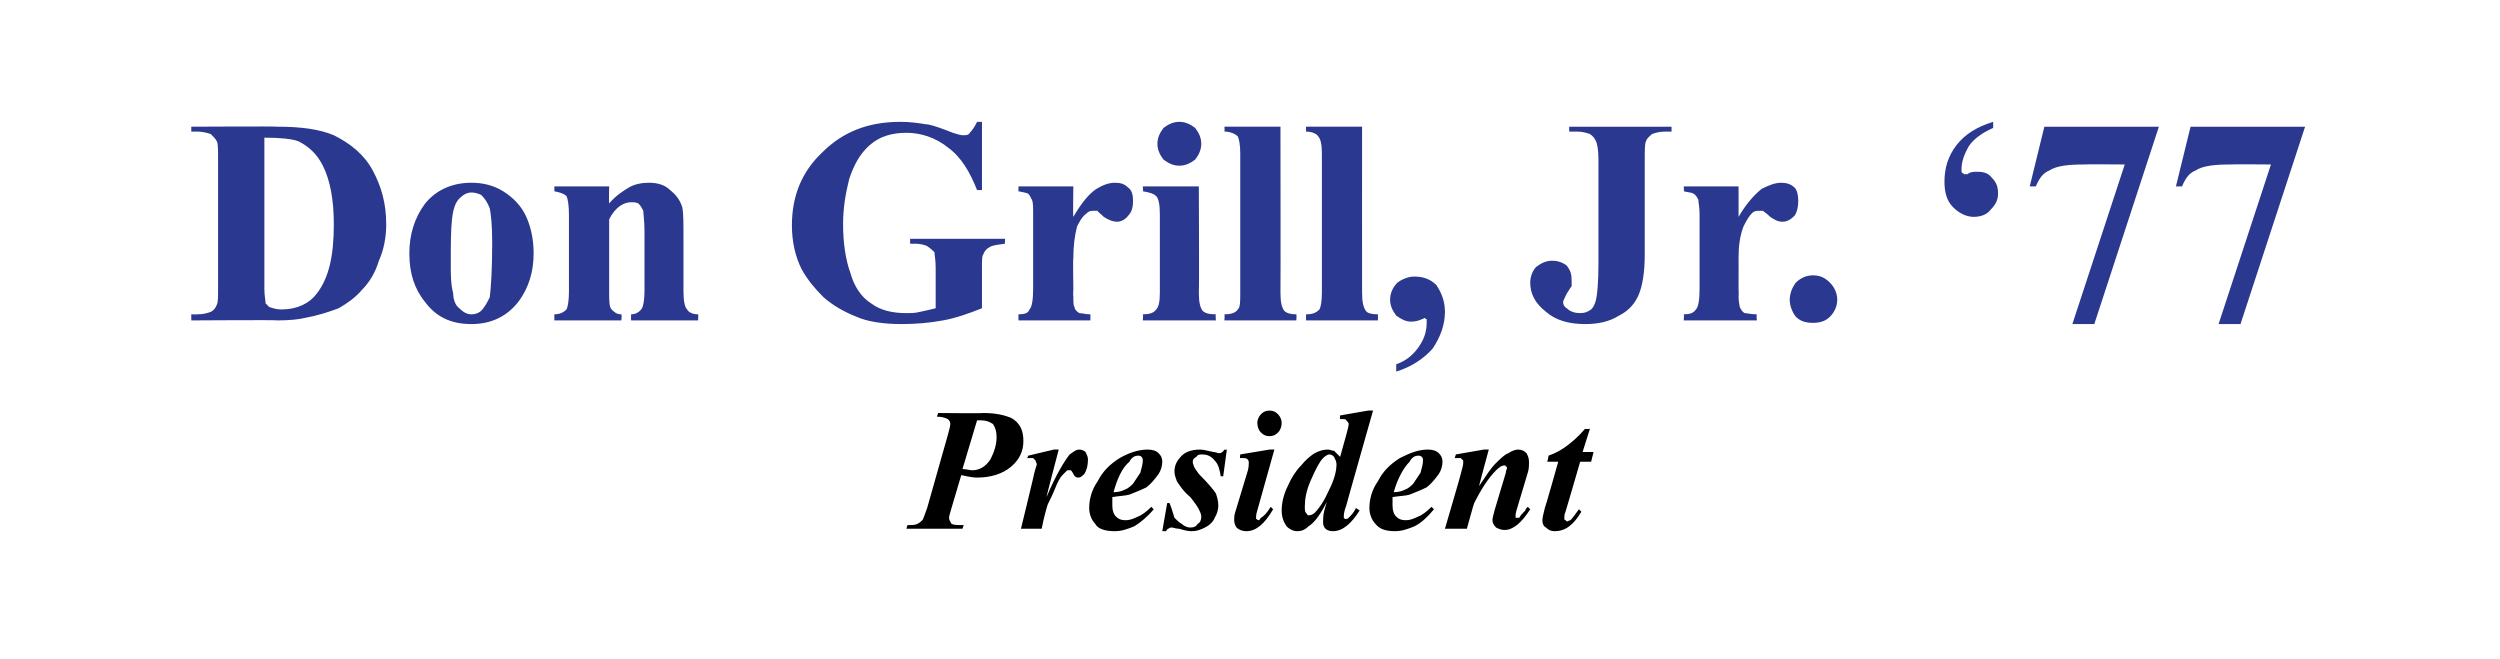 <?xml version="1.0" standalone="no"?><!DOCTYPE svg PUBLIC "-//W3C//DTD SVG 1.1//EN" "http://www.w3.org/Graphics/SVG/1.1/DTD/svg11.dtd"><svg xmlns="http://www.w3.org/2000/svg" version="1.1" width="205.2px" height="54.1px" viewBox="0 -10 205.2 54.1" style="top:-10px"><desc>Don Grill, Jr. ‘77 President</desc><defs/><g id="Polygon158374"><path d="m80.2 29.2c-.4 0-.8-.1-1.3-.2c0 0-.8 2.7-.8 2.7c-.1.4-.2.6-.2.8c0 .2.1.3.2.5c.2.1.5.1 1 .1c-.01.03-.1.3-.1.3l-4.6 0c0 0 .06-.27.1-.3c.4 0 .6 0 .8-.1c.2-.1.3-.2.4-.3c.1-.1.2-.5.4-1c0 0 1.7-6 1.7-6c.1-.4.2-.7.2-.9c0-.2-.1-.3-.2-.4c-.2-.1-.5-.2-.9-.2c.02-.01.1-.3.1-.3c0 0 3.74.04 3.7 0c1.1 0 1.8.2 2.3.4c.7.4 1 1 1 1.9c0 .8-.3 1.5-1 2.1c-.7.6-1.7.9-2.8.9c0 0 0 0 0 0zm-1.2-.7c.3 0 .6.1.8.1c.6 0 1.1-.3 1.5-.9c.3-.6.5-1.2.5-1.8c0-.5-.1-.8-.3-1.1c-.3-.2-.6-.3-1-.3c-.1 0-.2 0-.3 0c0 0-1.2 4-1.2 4zm7.9-1.6c0 0-1.04 3.95-1 3.9c.8-1.9 1.5-3 1.9-3.5c.3-.2.5-.4.8-.4c.2 0 .4.1.5.2c.1.2.2.4.2.6c0 .5-.1.9-.3 1.2c-.2.2-.3.3-.5.3c-.2 0-.3-.1-.4-.3c-.1-.2-.2-.3-.2-.3c-.1 0-.1 0-.1 0c-.1 0-.1 0-.2 0c-.1.1-.2.2-.4.4c-.2.2-.4.6-.6 1.1c-.2.5-.4.9-.6 1.3c-.1.3-.3 1-.5 2c-.04-.01-1.7 0-1.7 0c0 0 1.13-4.63 1.1-4.6c.1-.4.2-.6.2-.7c0-.1-.1-.2-.1-.3c-.1-.1-.1-.1-.2-.2c-.1 0-.2 0-.5 0c.03-.01.1-.2.1-.2l2.1-.5l.4 0zm5.8 3.7c-.4.1-.8.1-1.4.2c0 .3 0 .5 0 .7c0 .4.1.7.3.9c.2.2.4.3.8.3c.3 0 .6-.1 1-.3c.3-.1.7-.4 1.1-.8c0 0 .2.2.2.2c-.5.6-1.1 1.1-1.6 1.4c-.5.2-1 .4-1.6.4c-.8 0-1.4-.2-1.6-.6c-.3-.3-.5-.8-.5-1.3c0-.7.2-1.5.7-2.2c.4-.8 1-1.4 1.8-1.9c.7-.4 1.5-.7 2.3-.7c.4 0 .7.1.9.3c.2.2.3.4.3.7c0 .3-.1.7-.3 1c-.3.4-.6.8-1 1.1c-.4.2-.9.4-1.4.6c0 0 0 0 0 0zm0-2.7c-.6.5-1 1.4-1.3 2.5c.4 0 .7-.1.9-.2c.3-.1.5-.3.7-.5c.2-.3.4-.6.6-.9c.1-.4.2-.7.2-1c0-.1 0-.2-.1-.3c-.1-.1-.2-.1-.3-.1c-.2 0-.5.1-.7.5c0 0 0 0 0 0zm8-1l-.3 2.2c0 0-.22-.02-.2 0c-.1-.6-.2-1-.5-1.3c-.3-.4-.7-.5-1-.5c-.2 0-.4 0-.5.2c-.2.1-.3.2-.3.4c0 .2.1.3.1.4c.1.2.2.3.4.6c.8.8 1.2 1.3 1.4 1.6c.1.3.2.6.2 1c0 .3-.1.7-.3 1c-.1.3-.4.6-.8.8c-.4.2-.7.3-1.1.3c-.3 0-.7-.1-1-.2c-.3 0-.5-.1-.6-.1c-.1 0-.2 0-.3.1c-.1 0-.1.1-.2.2c-.02-.01-.3 0-.3 0l.4-2.3c0 0 .19-.04.2 0c.2.5.3.9.4 1.2c.2.2.4.4.6.5c.2.2.5.3.7.3c.3 0 .5-.1.6-.3c.2-.1.3-.3.3-.6c0-.2-.1-.4-.2-.6c-.1-.2-.3-.5-.7-1c-.6-.5-.9-1-1.1-1.3c-.1-.3-.2-.5-.2-.8c0-.5.2-.9.6-1.3c.3-.3.8-.5 1.5-.5c.3 0 .6.1 1.1.2c.2 0 .3.1.5.1c.1 0 .3-.1.4-.3c-.01.03.2 0 .2 0zm3.5-3.2c.3 0 .5.1.7.3c.2.2.3.5.3.7c0 .3-.1.6-.3.8c-.2.2-.4.3-.7.3c-.3 0-.5-.1-.7-.3c-.2-.2-.3-.5-.3-.8c0-.2.1-.5.3-.7c.2-.2.4-.3.7-.3zm.4 3.2c0 0-1.4 4.99-1.4 5c-.1.3-.1.5-.1.5c0 .1 0 .1 0 .2c.1 0 .1.1.2.1c.1 0 .1-.1.2-.2c.2-.1.5-.4.8-.9c0 0 .2.2.2.2c-.7 1.2-1.4 1.8-2.2 1.8c-.3 0-.6-.1-.8-.3c-.1-.1-.2-.4-.2-.6c0-.2 0-.4.1-.7c0 0 1-3.3 1-3.3c.1-.3.1-.6.1-.7c0-.1 0-.2-.1-.3c-.1-.1-.2-.1-.4-.1c-.1 0-.1 0-.2 0c-.05-.01 0-.3 0-.3l2.4-.4l.4 0zm8.1-3.2c0 0-2.22 7.82-2.2 7.8c-.2.5-.2.8-.2.9c0 .1 0 .1 0 .1c.1.1.1.1.1.1c.1 0 .2 0 .3-.1c.2-.2.4-.4.6-.8c0 0 .3.2.3.2c-.7 1.1-1.4 1.7-2.2 1.7c-.3 0-.5-.1-.6-.2c-.2-.2-.2-.4-.2-.6c0-.2 0-.5.1-.9c0 0 .2-.7.2-.7c-.5 1-1 1.7-1.5 2c-.3.3-.6.4-.9.4c-.4 0-.7-.2-.9-.4c-.2-.3-.4-.7-.4-1.3c0-.7.2-1.4.5-2c.3-.7.7-1.3 1.1-1.7c.4-.5.8-.8 1.1-1c.4-.2.7-.3 1.1-.3c.2 0 .3.1.5.1c.1.1.3.3.5.5c0 0 .5-1.8.5-1.8c.1-.4.2-.7.2-.9c0-.1-.1-.2-.2-.3c0-.1-.2-.1-.3-.1c-.1 0-.1 0-.2 0c-.04.02 0-.3 0-.3l2.3-.4l.4 0zm-3 4.4c0-.2-.1-.4-.2-.6c-.1-.1-.2-.2-.4-.2c-.1 0-.3.1-.5.3c-.3.3-.6.9-1 1.8c-.4.9-.5 1.6-.5 2.2c0 .2 0 .4.1.5c.1.1.1.2.2.2c.2 0 .4-.1.5-.2c.4-.4.8-1 1.2-1.9c.4-.8.6-1.5.6-2.1zm6 2.5c-.3.1-.8.1-1.4.2c0 .3 0 .5 0 .7c0 .4.1.7.3.9c.2.2.4.3.8.3c.3 0 .6-.1 1-.3c.3-.1.7-.4 1.1-.8c0 0 .2.2.2.2c-.5.6-1 1.1-1.6 1.4c-.5.2-1 .4-1.6.4c-.8 0-1.3-.2-1.6-.6c-.3-.3-.5-.8-.5-1.3c0-.7.2-1.5.7-2.2c.4-.8 1-1.4 1.8-1.9c.8-.4 1.5-.7 2.3-.7c.4 0 .7.1.9.3c.2.2.3.4.3.7c0 .3-.1.7-.3 1c-.3.4-.6.8-1 1.1c-.4.2-.9.4-1.4.6c0 0 0 0 0 0zm0-2.7c-.5.5-1 1.4-1.3 2.5c.4 0 .7-.1.9-.2c.3-.1.5-.3.7-.5c.2-.3.4-.6.6-.9c.1-.4.2-.7.2-1c0-.1 0-.2-.1-.3c-.1-.1-.2-.1-.3-.1c-.2 0-.5.1-.7.5c0 0 0 0 0 0zm6.5-1c0 0-.82 3.02-.8 3c.6-.9 1-1.5 1.3-1.8c.4-.4.8-.8 1.1-.9c.3-.2.6-.3.8-.3c.3 0 .5.1.7.3c.1.2.2.4.2.7c0 .3 0 .6-.1.9c0 0-.9 3-.9 3c-.1.3-.1.5-.1.5c0 .1 0 .1 0 .2c0 0 .1 0 .1 0c.1 0 .1 0 .2 0c.1-.2.3-.4.5-.6c0-.1.1-.2.2-.3c0 0 .2.2.2.2c-.7 1.1-1.4 1.7-2.1 1.7c-.3 0-.5-.1-.7-.2c-.2-.2-.3-.4-.3-.6c0-.2.1-.5.2-.9c0 0 .9-3 .9-3c0-.2.1-.3.1-.4c0 0 0-.1-.1-.1c0-.1-.1-.1-.1-.1c-.2 0-.4.1-.7.4c-.6.6-1.2 1.5-1.8 2.7c-.03.02-.6 2.1-.6 2.1l-1.8 0c0 0 1.32-4.49 1.3-4.5c.1-.4.2-.7.2-.9c0-.1 0-.2 0-.2c-.1-.1-.1-.1-.2-.2c-.1 0-.3 0-.5 0c0 0 .1-.3.1-.3l2.3-.4l.4 0zm8.3-1.7l-.6 1.9l.9 0l-.2.8l-.9 0c0 0-1.18 4.07-1.2 4.1c-.1.2-.1.4-.1.5c0 .1 0 .2.1.2c0 0 .1.1.1.1c.1 0 .2-.1.3-.1c.2-.2.4-.5.7-.9c0 0 .2.2.2.2c-.3.5-.6.9-1 1.2c-.4.3-.8.4-1.2.4c-.3 0-.5-.1-.7-.3c-.2-.1-.3-.3-.3-.6c0-.2.1-.6.2-1c.03 0 1.1-3.8 1.1-3.8l-.9 0c0 0 .12-.49.1-.5c.6-.2 1.1-.5 1.5-.8c.4-.3.9-.7 1.5-1.4c.01.03.4 0 .4 0z" stroke="none" fill="#000"/></g><g id="Polygon158373"><path d="m15.7 16.3l0-.5c0 0 .5.02.5 0c.5 0 .8-.1 1.1-.2c.2-.1.4-.3.5-.6c.1-.2.1-.6.1-1.5c0 0 0-10.4 0-10.4c0-.8 0-1.3-.1-1.5c-.1-.2-.3-.4-.5-.6c-.3-.1-.7-.2-1.1-.2c0 0-.5 0-.5 0l0-.4c0 0 7.08-.04 7.1 0c1.9 0 3.4.2 4.6.7c1.4.7 2.5 1.6 3.2 2.9c.7 1.3 1.1 2.7 1.1 4.4c0 1.1-.2 2.1-.6 3c-.3 1-.8 1.8-1.4 2.4c-.5.6-1.2 1.1-1.9 1.5c-.8.3-1.7.6-2.8.8c-.4.1-1.2.2-2.2.2c-.02-.05-7.1 0-7.1 0zm8.8-14.7c-.5-.2-1.5-.3-2.8-.3c0 0 0 12.4 0 12.4c0 .6.1 1 .1 1.2c.1.1.2.2.3.3c.3.1.6.2 1 .2c1.3 0 2.3-.5 2.9-1.3c1-1.3 1.4-3.1 1.4-5.7c0-2-.3-3.6-.9-4.8c-.5-1-1.2-1.6-2-2c0 0 0 0 0 0zm14.2 3.4c.9 0 1.8.2 2.6.7c.8.5 1.5 1.2 1.9 2.1c.4.9.6 1.9.6 3c0 1.5-.4 2.8-1.2 3.9c-.9 1.2-2.2 1.9-3.9 1.9c-1.7 0-2.9-.6-3.8-1.8c-.9-1.1-1.3-2.4-1.3-4c0-1.5.4-2.9 1.3-4.1c.9-1.1 2.2-1.7 3.8-1.7zm.8 1c-.2-.1-.5-.2-.8-.2c-.4 0-.7.2-1 .5c-.3.3-.5.8-.6 1.7c-.1.9-.1 2.2-.1 3.7c0 .9 0 1.6.2 2.4c0 .5.2 1 .5 1.2c.3.3.6.5 1 .5c.3 0 .6-.1.8-.3c.3-.3.5-.7.7-1.1c.1-.8.2-2.3.2-4.5c0-1.4-.1-2.3-.2-2.8c-.2-.5-.4-.8-.7-1.1c0 0 0 0 0 0zm10.5-.7c0 0-.03 1.41 0 1.4c.5-.6 1.1-1 1.6-1.3c.5-.3 1.1-.4 1.7-.4c.7 0 1.3.2 1.7.6c.5.4.8.8 1 1.4c.1.5.1 1.3.1 2.6c0 0 0 4.3 0 4.3c0 .8.1 1.3.3 1.5c.1.2.4.4.9.4c.03.03 0 .5 0 .5l-5.5 0c0 0-.01-.47 0-.5c.4 0 .7-.2.9-.5c.1-.2.2-.7.2-1.4c0 0 0-4.9 0-4.9c0-.9-.1-1.5-.1-1.7c-.1-.2-.2-.4-.4-.6c-.2-.1-.4-.1-.6-.1c-.6 0-1.3.4-1.8 1.4c0 0 0 5.9 0 5.9c0 .8 0 1.3.2 1.5c.2.2.4.4.8.4c.05.03 0 .5 0 .5l-5.5 0c0 0 .01-.47 0-.5c.5 0 .8-.2 1-.4c.1-.2.2-.7.2-1.5c0 0 0-6.2 0-6.2c0-.9-.1-1.4-.2-1.6c-.2-.2-.5-.3-1-.4c.01.03 0-.4 0-.4l4.5 0zm30.6-5.3l0 5.6c0 0-.44 0-.4 0c-.6-1.5-1.3-2.7-2.4-3.5c-1-.8-2.2-1.2-3.4-1.2c-1.2 0-2.2.3-3 1c-.8.7-1.3 1.6-1.7 2.8c-.3 1.2-.5 2.4-.5 3.7c0 1.5.2 2.9.6 4c.3 1.1.9 2 1.7 2.5c.8.6 1.8.8 2.9.8c.4 0 .7 0 1.1-.1c.5-.1.9-.2 1.3-.3c0 0 0-3.3 0-3.3c0-.7-.1-1.1-.1-1.3c-.1-.1-.3-.3-.6-.5c-.2-.1-.6-.2-1-.2c.04.02-.4 0-.4 0l0-.4l7.8 0c0 0-.04.42 0 .4c-.6.1-1 .1-1.3.3c-.2.1-.4.3-.5.6c-.1.1-.1.5-.1 1.1c0 0 0 3.3 0 3.3c-1 .4-2.1.8-3.2 1c-1.1.2-2.2.3-3.4.3c-1.5 0-2.8-.2-3.7-.6c-1-.4-1.9-.9-2.7-1.6c-.7-.7-1.3-1.4-1.8-2.3c-.5-1-.8-2.2-.8-3.6c0-2.4.8-4.4 2.5-6c1.7-1.7 3.8-2.5 6.4-2.5c.8 0 1.5.1 2.1.2c.3 0 .9.2 1.7.5c.7.3 1.2.4 1.3.4c.3 0 .5 0 .6-.2c.2-.2.4-.5.6-.9c-.04 0 .4 0 .4 0zm7.5 5.3c0 0-.04 2.48 0 2.5c.7-1.2 1.3-1.9 1.9-2.3c.5-.3 1-.5 1.5-.5c.5 0 .8.1 1.1.4c.3.2.4.6.4 1.1c0 .5-.1.9-.4 1.2c-.2.3-.6.5-.9.5c-.4 0-.8-.2-1.1-.4c-.3-.3-.5-.4-.5-.5c-.1 0-.2 0-.3 0c-.2 0-.4 0-.6.2c-.4.3-.6.7-.8 1.1c-.2.8-.3 1.6-.3 2.6c-.04-.04 0 2.5 0 2.5c0 0-.03.63 0 .6c0 .5 0 .8.1.9c0 .2.2.4.4.5c.2 0 .5.1.9.1c0 .03 0 .5 0 .5l-5.9 0c0 0-.02-.47 0-.5c.5 0 .8-.1.9-.4c.2-.2.3-.8.3-1.7c0 0 0-6.1 0-6.1c0-.6 0-1-.1-1.2c-.1-.2-.2-.4-.3-.5c-.2-.1-.4-.1-.8-.2c-.02.03 0-.4 0-.4l4.5 0zm8.7-5.3c.5 0 .9.2 1.3.5c.3.4.5.8.5 1.3c0 .5-.2.9-.5 1.3c-.4.3-.8.5-1.3.5c-.5 0-.9-.2-1.3-.5c-.3-.4-.5-.8-.5-1.3c0-.5.2-.9.5-1.3c.4-.3.8-.5 1.3-.5zm1.6 5.3c0 0 .04 8.68 0 8.7c0 .8.1 1.2.3 1.5c.2.2.5.3 1.1.3c-.04.03 0 .5 0 .5l-6 0c0 0 .05-.47 0-.5c.5 0 .9-.1 1.1-.4c.2-.2.3-.6.3-1.4c0 0 0-6.4 0-6.4c0-.8-.1-1.3-.3-1.5c-.2-.2-.5-.3-1.1-.4c.05.03 0-.4 0-.4l4.6 0zm6.7-4.9c0 0 .02 13.58 0 13.6c0 .8.1 1.2.3 1.5c.2.2.5.3 1 .3c.04.03 0 .5 0 .5l-5.9 0c0 0 .03-.47 0-.5c.5 0 .9-.1 1.1-.4c.2-.2.2-.6.2-1.4c0 0 0-11.4 0-11.4c0-.7-.1-1.2-.2-1.4c-.2-.2-.6-.4-1.1-.4c.03 0 0-.4 0-.4l4.6 0zm6.7 0c0 0-.01 13.58 0 13.6c0 .8.1 1.2.3 1.5c.1.2.5.3 1 .3c.01.03 0 .5 0 .5l-5.9 0c0 0-.01-.47 0-.5c.5 0 .8-.1 1.1-.4c.1-.2.2-.6.2-1.4c0 0 0-11.4 0-11.4c0-.7-.1-1.2-.3-1.4c-.1-.2-.5-.4-1-.4c-.01 0 0-.4 0-.4l4.6 0zm2.8 20.1c0 0 0-.6 0-.6c.9-.3 1.5-.9 1.9-1.5c.4-.6.6-1.2.6-1.9c0-.1 0-.2 0-.3c-.1 0-.1-.1-.2-.1c0 0-.1.1-.2.1c-.2.1-.5.2-.9.2c-.4 0-.8-.2-1.2-.5c-.3-.4-.5-.8-.5-1.3c0-.5.2-1 .6-1.4c.4-.3.9-.5 1.4-.5c.7 0 1.3.2 1.8.7c.4.6.7 1.3.7 2.2c0 1.1-.4 2.1-1 3c-.7.8-1.7 1.5-3 1.9zm14.2-19.7l0-.4l8.4 0l0 .4c0 0-.5 0-.5 0c-.5 0-.8.1-1.1.2c-.2.2-.4.3-.5.6c-.1.2-.1.7-.1 1.5c0 0 0 7.8 0 7.8c0 1.5-.2 2.6-.5 3.3c-.3.7-.8 1.3-1.6 1.7c-.8.5-1.7.7-2.8.7c-1.3 0-2.4-.3-3.2-1c-.9-.7-1.3-1.5-1.3-2.4c0-.5.2-1 .5-1.3c.4-.3.8-.5 1.3-.5c.4 0 .8.1 1.2.4c.3.4.4.7.4 1.2c0 .2 0 .4 0 .5c-.1.1-.2.3-.4.6c-.2.4-.3.6-.3.7c0 .2.1.4.3.5c.3.3.7.4 1.1.4c.4 0 .6-.1.9-.3c.2-.2.3-.4.4-.8c.1-.4.2-1.4.2-3c0 0 0-8.5 0-8.5c0-.8-.1-1.3-.2-1.5c-.1-.2-.2-.4-.5-.6c-.3-.1-.6-.2-1.1-.2c.04 0-.6 0-.6 0zm13.9 4.5c0 0 .01 2.48 0 2.5c.7-1.2 1.4-1.9 1.9-2.3c.6-.3 1.1-.5 1.6-.5c.4 0 .8.1 1.1.4c.2.2.3.6.3 1.1c0 .5-.1.9-.3 1.2c-.3.3-.6.5-1 .5c-.4 0-.7-.2-1-.4c-.3-.3-.5-.4-.6-.5c0 0-.1 0-.2 0c-.3 0-.5 0-.7.2c-.3.3-.5.7-.7 1.1c-.3.8-.4 1.6-.4 2.6c.01-.04 0 2.5 0 2.5c0 0 .03.63 0 .6c0 .5.1.8.1.9c.1.2.2.4.4.5c.2 0 .5.1 1 .1c-.04.03 0 .5 0 .5l-6 0c0 0 .04-.47 0-.5c.5 0 .8-.1 1-.4c.2-.2.3-.8.3-1.7c0 0 0-6.1 0-6.1c0-.6-.1-1-.1-1.2c-.1-.2-.2-.4-.4-.5c-.1-.1-.4-.1-.8-.2c.04.03 0-.4 0-.4l4.5 0zm6.1 7.3c.6 0 1 .2 1.4.6c.4.4.6.9.6 1.4c0 .5-.2 1-.6 1.4c-.4.4-.9.5-1.4.5c-.5 0-1-.1-1.4-.5c-.3-.4-.5-.9-.5-1.4c0-.5.2-1 .5-1.4c.4-.4.9-.6 1.4-.6zm14.8-12.6c0 0 0 .5 0 .5c-.9.4-1.6.9-2 1.5c-.4.7-.6 1.3-.6 1.9c0 .2 0 .3.1.3c.1.1.1.1.2.1c0 0 .1 0 .2 0c.2-.2.5-.2.8-.2c.5 0 .9.1 1.2.5c.4.4.5.8.5 1.3c0 .5-.2.9-.6 1.3c-.3.4-.8.6-1.4.6c-.6 0-1.2-.3-1.7-.8c-.5-.5-.7-1.2-.7-2.1c0-1.1.3-2.1 1-3c.7-.9 1.7-1.5 3-1.9zm6.5 16.6l4.3-13.1c0 0-3.31-.03-3.3 0c-1.3 0-2.3.1-2.9.5c-.5.2-.8.6-1.1 1.3c-.05 0-.5 0-.5 0l1.2-4.9l9.4 0l-5.3 16.2l-1.8 0zm12 0l4.3-13.1c0 0-3.31-.03-3.3 0c-1.3 0-2.3.1-2.9.5c-.5.2-.8.6-1.1 1.3c-.05 0-.5 0-.5 0l1.2-4.9l9.4 0l-5.3 16.2l-1.8 0z" stroke="none" fill="#2a388f"/></g></svg>